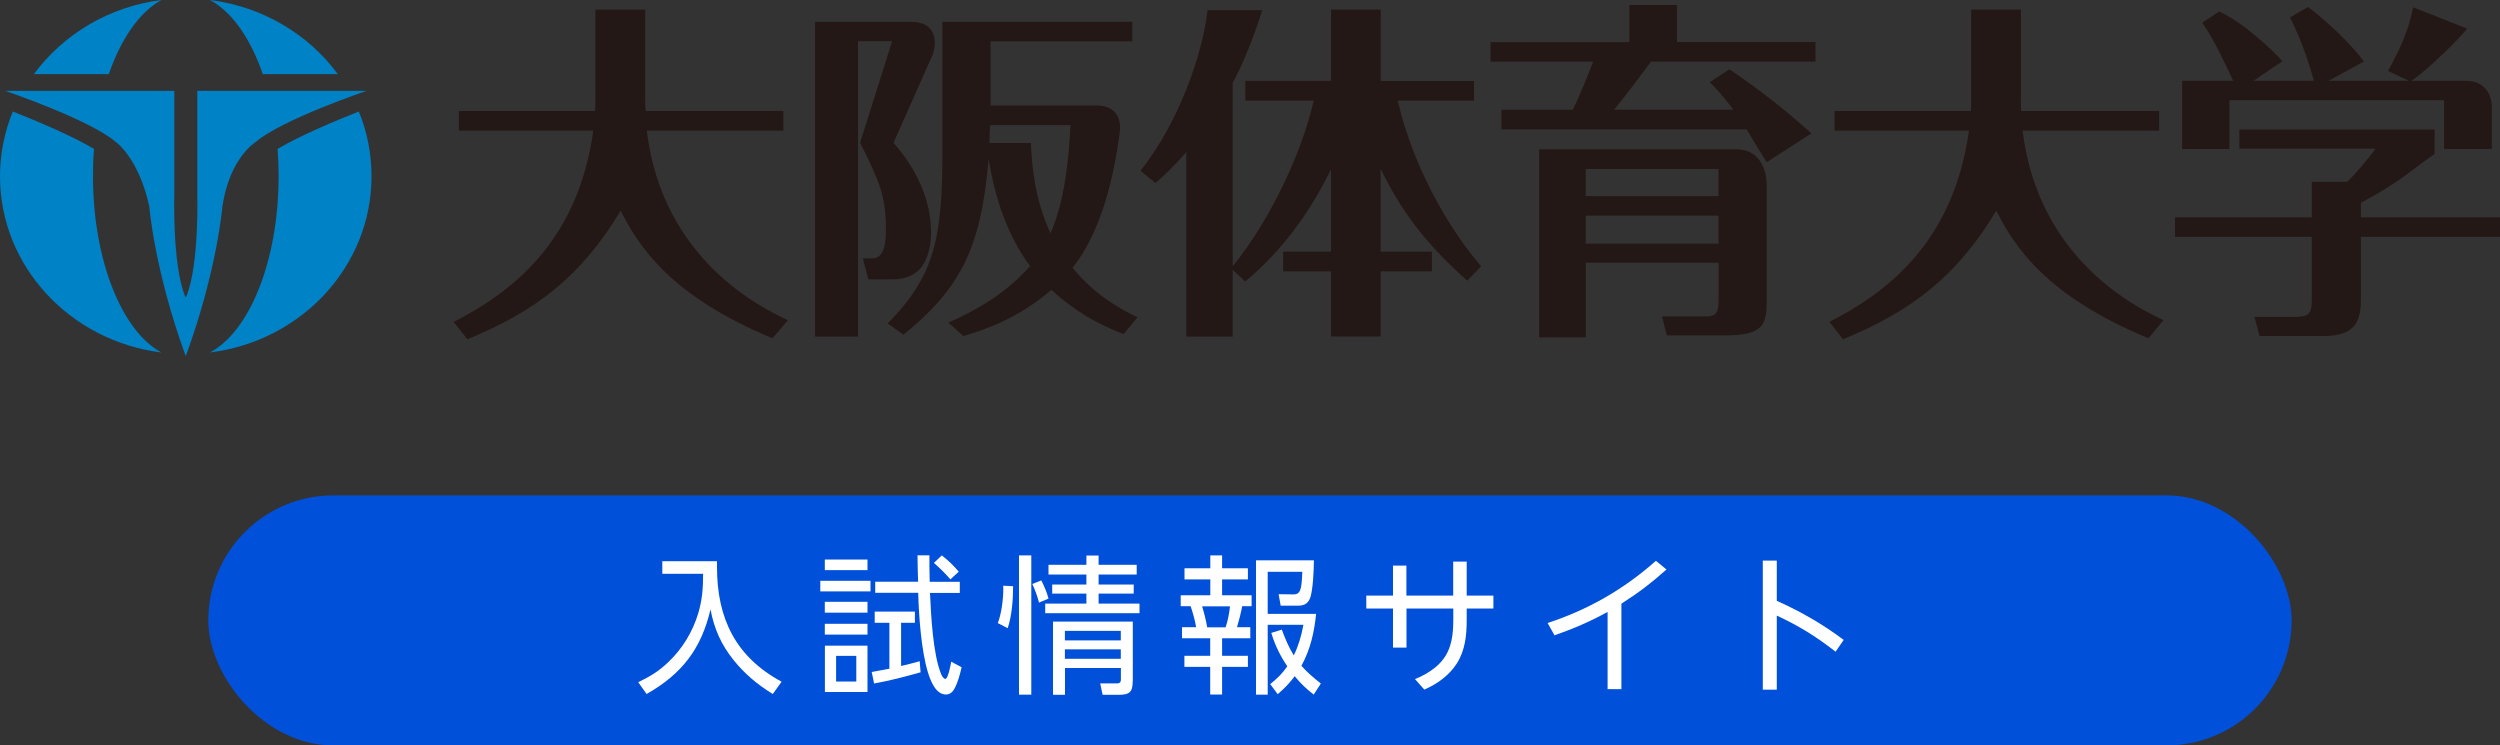<?xml version="1.0" encoding="UTF-8"?><svg id="_レイヤー_2" xmlns="http://www.w3.org/2000/svg" viewBox="0 0 250 74.54"><rect x="0" y="0" width="250" height="74.54" fill="#333333" stroke="none"/><defs><style>.cls-1{fill:#231815;}.cls-1,.cls-2,.cls-3,.cls-4{stroke-width:0px;}.cls-2{fill:#0050da;}.cls-3{fill:#0082c7;}.cls-4{fill:#fff;}</style></defs><g id="_ヘッダー"><rect class="cls-2" x="20.83" y="49.54" width="208.33" height="25" rx="12.5" ry="12.5"/><path class="cls-4" d="M71.7,56.11v.6c0,5.13,1.86,8.98,6.46,11.46l-.88,1.23c-1.53-.94-2.79-1.99-3.92-3.39-1.25-1.56-1.94-3.12-2.31-5.07-.92,3.94-2.86,6.46-6.39,8.46l-.84-1.18c1.15-.55,2.05-1.09,2.98-1.98,1.42-1.33,2.47-3.06,3.03-4.93.4-1.38.48-2.5.48-3.93h-4.08v-1.26h5.46Z"/><path class="cls-4" d="M87.05,58.08v1.06h-5.02v-1.06h5.02ZM86.75,55.95v1.06h-4.27v-1.06h4.27ZM86.75,60.18v1.09h-4.27v-1.09h4.27ZM86.75,62.38v1.08h-4.27v-1.08h4.27ZM86.75,64.57v4.63h-4.26v-4.63h4.26ZM83.61,65.59v2.56h2.02v-2.56h-2.02ZM91.97,66.12l.09,1.11c-1.53.43-3.07.84-4.65,1.12l-.24-1.15c.6-.11,1.18-.23,1.77-.33v-4.59h-1.47v-1.12h4.02v1.12h-1.38v4.32c.63-.15,1.24-.3,1.86-.48ZM91.76,55.53h1.18c0,.88,0,1.77.03,2.65h3.01v1.11h-2.98c.1,2.23.29,6.12,1.12,8.14.06.15.23.46.42.46.27,0,.54-1.47.58-1.72l1.04.55c-.15.67-.36,1.48-.69,2.1-.17.34-.45.63-.87.63-1.03,0-1.54-1.36-1.8-2.19-.67-2.14-.92-5.68-.98-7.98h-4.3v-1.11h4.29c-.03-.88-.05-1.77-.06-2.65ZM95.88,57.16l-.84.78c-.51-.6-1.05-1.12-1.65-1.65l.79-.75c.66.51,1.15.99,1.69,1.62Z"/><path class="cls-4" d="M101.31,58.62c0,1.32-.12,2.95-.54,4.2l-.99-.51c.36-.91.55-2.4.55-3.39,0-.12-.01-.23-.01-.35l.99.05ZM103.13,55.54v13.93h-1.23v-13.93h1.23ZM104.85,59.86l-.95.4c-.15-.61-.4-1.3-.67-1.86l.9-.36c.29.57.56,1.2.72,1.81ZM109.86,58.45h3.51v.91h-3.51v1h4.09v.96h-9.43v-.96h4.12v-1h-3.42v-.91h3.42v-1h-3.79v-.97h3.79v-.93h1.22v.93h3.81v.97h-3.81v1ZM113.27,68.1c0,1.12-.31,1.38-1.42,1.38h-1.59l-.24-1.14h1.68c.38,0,.39-.24.39-.46v-1.08h-5.59v2.68h-1.2v-7.32h7.98v5.94ZM106.49,63.09v.95h5.59v-.95h-5.59ZM106.49,64.93v.95h5.59v-.95h-5.59Z"/><path class="cls-4" d="M122.21,55.54v1.29h2.58v1.11h-2.58v1.59h2.95v1.09h-.94c-.12.65-.33,1.48-.52,2.1h1.33v1.11h-2.82v1.75h2.58v1.11h-2.58v2.76h-1.19v-2.76h-2.58v-1.11h2.58v-1.75h-2.82v-1.11h1.41c-.1-.63-.33-1.48-.55-2.1h-.99v-1.09h2.96v-1.59h-2.58v-1.11h2.58v-1.29h1.19ZM120.21,60.63c.21.69.39,1.39.51,2.1h1.84c.21-.58.38-1.47.44-2.1h-2.79ZM132.09,68.35l-.72,1.11c-.73-.57-1.31-1.11-1.9-1.84-.53.72-1.02,1.21-1.7,1.8l-.75-1.01c.69-.55,1.22-1.06,1.71-1.78-.73-1.09-1.23-2.1-1.6-3.34l1.05-.33c.33.88.69,1.77,1.2,2.58.47-.97.77-1.99.96-3.06h-3.57v6.99h-1.17v-13.44h5.79c0,.84-.09,3.15-.41,3.85-.24.55-.66.69-1.24.69h-1.67l-.21-1.15,1.45.02c.78.02.85-.55.92-2.26h-3.46v4.21h4.84c-.18,1.83-.57,3.55-1.47,5.19.58.66,1.26,1.23,1.95,1.78Z"/><path class="cls-4" d="M139.29,56.56h1.35v3h4.68v-3.4h1.35v3.4h2.67v1.29h-2.67v1.14c0,1.53-.15,3.04-.99,4.36-.78,1.21-1.95,2.04-3.25,2.61l-.93-1.05c1.44-.59,2.81-1.51,3.39-3,.36-.9.44-1.96.44-2.92v-1.14h-4.68v3.91h-1.35v-3.91h-2.67v-1.29h2.67v-3Z"/><path class="cls-4" d="M162.14,68.91h-1.38v-7.72c-1.69.94-3.48,1.71-5.31,2.34l-.69-1.23c4.05-1.32,7.65-3.39,10.83-6.22l1.06.87c-1.6,1.42-2.71,2.26-4.51,3.42v8.55Z"/><path class="cls-4" d="M184.37,63.99l-.81,1.18c-1.94-1.51-3.66-2.58-5.88-3.61v7.41h-1.4v-12.91h1.4v4.02c2.4,1.08,4.57,2.32,6.69,3.91Z"/><path class="cls-3" d="M0,17.63c0,9.03,7.05,16.49,16.15,17.62-3.93-2.09-6.85-9.19-6.85-17.62,0-.92.02-1.85.1-2.74-2.17-1.3-5.8-2.82-8.12-3.74-.82,2.01-1.28,4.2-1.28,6.48Z"/><path class="cls-3" d="M16.15,0C10.89.66,6.32,3.44,3.39,7.41h7.49c1.24-3.59,3.12-6.25,5.27-7.41Z"/><path class="cls-3" d="M20.99,0c2.19,1.16,4.05,3.82,5.29,7.41h7.5c-2.92-3.97-7.5-6.75-12.79-7.41Z"/><path class="cls-3" d="M27.76,14.89c.07.89.1,1.82.1,2.74,0,8.44-2.91,15.54-6.87,17.62,9.13-1.13,16.16-8.59,16.16-17.62,0-2.28-.44-4.47-1.27-6.48-2.31.92-5.95,2.44-8.12,3.74Z"/><path class="cls-3" d="M18.64,35.44c3.08-8.46,3.6-14.79,3.6-14.79.72-4.89,3.33-6.45,3.33-6.45,2.59-2.24,11.07-5.11,11.07-5.11h-16.91v10.26s.21,7.09-1.09,10.28l-.06.1-.07-.1c-1.3-3.19-1.08-10.28-1.08-10.28v-10.26H.53s8.45,2.87,11.05,5.11c0,0,2.28,1.56,3.35,6.45,0,0,.51,6.33,3.58,14.79l.07.18.06-.18Z"/><path class="cls-1" d="M64.52.96v8.61c0,.71,0,1.15.04,1.52h13.78v1.97h-13.66c1.57,12.99,11.53,17.74,14.11,18.96l-1.54,1.81c-10.23-4.26-13.36-9.16-15.18-12.76-4.02,6.66-8.52,10.04-15.33,12.86l-1.37-1.74c5.35-2.76,12.36-7.61,13.96-19.13h-13.44v-1.97h13.61c.04-.37.04-.6.04-1.46V.96h4.96Z"/><path class="cls-1" d="M202.09.96v8.61c0,.71,0,1.15.02,1.52h13.8v1.97h-13.65c1.58,12.99,11.52,17.74,14.09,18.96l-1.51,1.81c-10.25-4.26-13.38-9.16-15.21-12.76-4.01,6.66-8.51,10.04-15.33,12.86l-1.36-1.74c5.35-2.76,12.36-7.61,13.96-19.13h-13.44v-1.97h13.63c.03-.37.03-.6.03-1.46V.96h4.97Z"/><path class="cls-1" d="M93.31,5.37l-3.96,8.91c2.23,2.51,3.76,5.65,3.76,9,0,1.14-.31,2.96-1.33,3.82-1.02.83-1.93.83-2.55.83h-2.4l-.54-2.09h.94c1.36,0,1.36-2.05,1.36-3.03,0-3.25-.73-4.85-2.58-8.53l3.2-10.16h-3.41v29.54h-4.29V2.18h9.57c2.71,0,2.55,2.23,2.22,3.19ZM111.96,13.33c-.78,5.94-2.35,10.48-4.7,13.45,2.37,2.91,5.1,4.28,6.49,4.95l-1.39,1.68c-1.5-.59-4.23-1.68-7.22-4.43-3.29,2.86-6.74,4.02-8.81,4.63l-1.49-1.35c2.37-1.06,5.47-2.62,8.17-5.65-2.32-3.14-3.53-6.88-4.15-10.73-.74,9.05-2.9,13-8.5,17.59l-1.6-1.12c4.75-4.8,5.48-8.61,5.48-17.33V2.18h18.99v1.95h-14.17v6.42h10.66c.14,0,2.62-.09,2.25,2.79ZM103.09,14.28c.1,2.4.39,5.64,1.96,9.05,1.46-3.36,1.82-7.42,2-10.82h-8.04c-.05.87-.06,1.29-.06,1.78h4.15Z"/><path class="cls-1" d="M126.23,1.02c-.71,2.18-1.67,4.89-2.96,7.27v18.34c3.82-4.73,6.94-11.41,8.1-16.57h-6.84v-1.97h8.58V.96h4.96v7.13h9.33v1.97h-7.62c1.09,4.88,3.91,11.37,8.33,16.57l-1.39,1.44c-3.76-3.35-6.43-6.59-8.66-11.19v8.29h5.13v1.97h-5.13v6.51h-4.96v-6.51h-4.78v-1.97h4.78v-8.23c-2.1,4.29-4.91,8.16-8.58,11.21l-1.25-1.17v6.68h-4.64V15.2c-1.37,1.6-2.35,2.47-3.08,3.1l-1.5-1.22c3.93-4.97,6.23-11.81,6.71-16.07h5.46Z"/><path class="cls-1" d="M229.23,31.69c1.62,0,1.95-.16,1.95-1.78v-6.23h-13.68v-1.95h13.68v-3.55h3.54c.52-.47,2.01-2.13,2.82-3.31h-13.6v-1.92h19.52v2.44c-2.88,2.01-3.37,2.75-7.37,4.89v1.45h13.91v1.95h-13.91v6.28c0,2.87-1.16,3.65-4.03,3.65h-6.1l-.52-1.92h3.79ZM246.72,2.86c-.78,1-4.05,4.23-5.58,5.22h5.41c2.69,0,2.63,2.52,2.63,2.63v4.18h-4.77v-4.87h-21.47v4.88h-4.72v-6.82h5.1c-.39-.81-1.81-4.02-3.1-5.81l1.7-1.12c2.32,1.06,5.03,3.57,6.33,4.96l-2.9,1.97h6.04c-.08-.31-1.07-3.88-2.4-6.33l1.8-1.05c1.62,1.17,4.19,3.53,5.6,5.45l-3.53,1.93h8.01l-2.07-.99c1.63-2.86,2.25-4.95,2.51-6.36l5.41,2.13Z"/><path class="cls-1" d="M173.61,14.93h-19.69v18.81h4.66v-7.47h13.28v3.55c0,1.2-.06,1.82-1.25,1.82h-4.41l.48,1.9h5.83c3.83,0,4.16-1.08,4.16-3.46v-11.67c0-.14,0-3.48-3.06-3.48ZM171.85,24.36h-13.28v-2.8h13.28v2.8ZM171.85,19.61h-13.28v-2.72h13.28v2.72Z"/><path class="cls-1" d="M181.55,6.15v-1.95h-13.85V.5h-4.76v3.71h-13.89v1.95h10.27c-.49,1.24-1.26,3.23-2.04,4.81h-7.14v1.96h24.52c.96,1.61,1.57,2.61,2.01,3.29l4.47-2.88c-2.59-2.35-5.66-4.73-8.21-6.41l-1.96,1.29c.59.59,1.22,1.23,2.37,2.75h-11.93c1.15-1.39,2.99-3.87,3.7-4.81h16.43Z"/></g></svg>